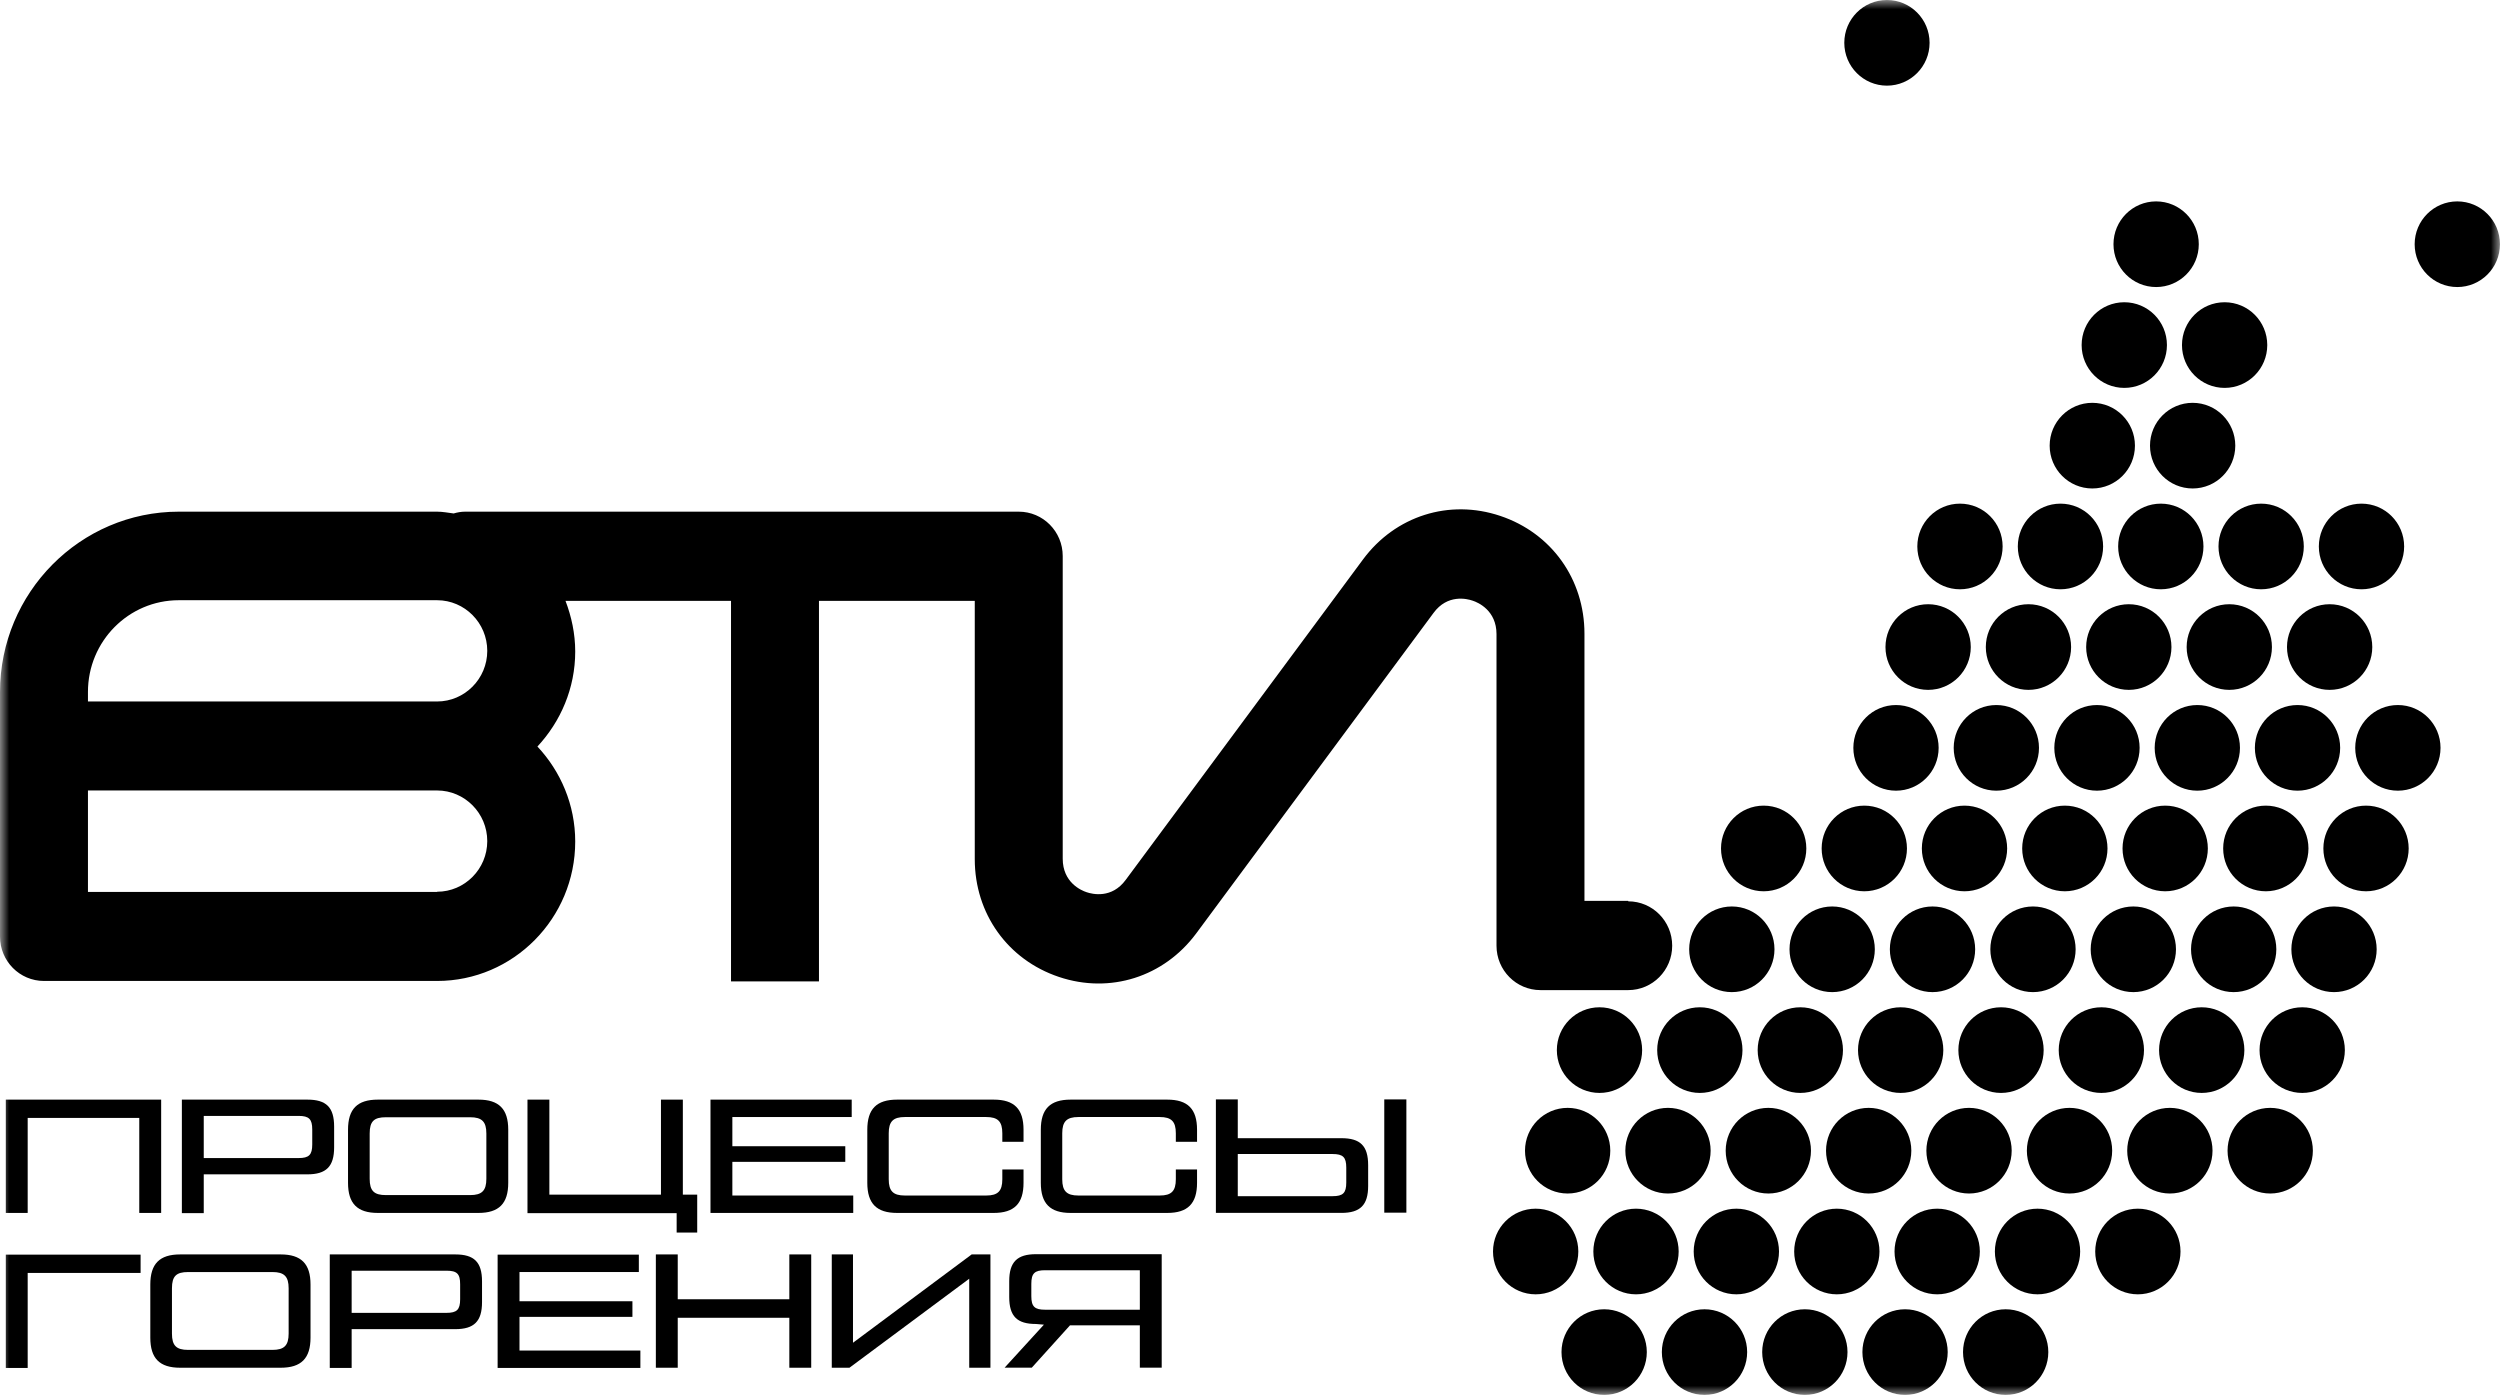 <svg width="138" height="77" viewBox="0 0 138 77" fill="none" xmlns="http://www.w3.org/2000/svg">
<g clip-path="url(#clip0_8061_33)">
<mask id="mask0_8061_33" style="mask-type:luminance" maskUnits="userSpaceOnUse" x="0" y="0" width="138" height="77">
<path d="M138 0H0V77H138V0Z" fill="white"/>
</mask>
<g mask="url(#mask0_8061_33)">
<path d="M110.713 76.999C112.013 76.999 113.067 75.941 113.067 74.635C113.067 73.33 112.013 72.272 110.713 72.272C109.413 72.272 108.359 73.33 108.359 74.635C108.359 75.941 109.413 76.999 110.713 76.999Z" fill="black"/>
<path d="M105.159 76.999C106.459 76.999 107.513 75.941 107.513 74.635C107.513 73.33 106.459 72.272 105.159 72.272C103.859 72.272 102.805 73.33 102.805 74.635C102.805 75.941 103.859 76.999 105.159 76.999Z" fill="black"/>
<path d="M99.628 76.999C100.928 76.999 101.982 75.941 101.982 74.635C101.982 73.33 100.928 72.272 99.628 72.272C98.327 72.272 97.273 73.33 97.273 74.635C97.273 75.941 98.327 76.999 99.628 76.999Z" fill="black"/>
<path d="M94.089 76.999C95.389 76.999 96.443 75.941 96.443 74.635C96.443 73.33 95.389 72.272 94.089 72.272C92.788 72.272 91.734 73.33 91.734 74.635C91.734 75.941 92.788 76.999 94.089 76.999Z" fill="black"/>
<path d="M88.55 76.999C89.85 76.999 90.904 75.941 90.904 74.635C90.904 73.33 89.85 72.272 88.55 72.272C87.249 72.272 86.195 73.33 86.195 74.635C86.195 75.941 87.249 76.999 88.55 76.999Z" fill="black"/>
<path d="M112.471 71.447C113.771 71.447 114.825 70.388 114.825 69.083C114.825 67.777 113.771 66.719 112.471 66.719C111.171 66.719 110.117 67.777 110.117 69.083C110.117 70.388 111.171 71.447 112.471 71.447Z" fill="black"/>
<path d="M106.933 71.447C108.233 71.447 109.287 70.388 109.287 69.083C109.287 67.777 108.233 66.719 106.933 66.719C105.632 66.719 104.578 67.777 104.578 69.083C104.578 70.388 105.632 71.447 106.933 71.447Z" fill="black"/>
<path d="M101.393 71.447C102.693 71.447 103.747 70.388 103.747 69.083C103.747 67.777 102.693 66.719 101.393 66.719C100.093 66.719 99.039 67.777 99.039 69.083C99.039 70.388 100.093 71.447 101.393 71.447Z" fill="black"/>
<path d="M95.847 71.447C97.147 71.447 98.201 70.388 98.201 69.083C98.201 67.777 97.147 66.719 95.847 66.719C94.546 66.719 93.492 67.777 93.492 69.083C93.492 70.388 94.546 71.447 95.847 71.447Z" fill="black"/>
<path d="M90.307 71.447C91.608 71.447 92.662 70.388 92.662 69.083C92.662 67.777 91.608 66.719 90.307 66.719C89.007 66.719 87.953 67.777 87.953 69.083C87.953 70.388 89.007 71.447 90.307 71.447Z" fill="black"/>
<path d="M119.777 65.882C121.077 65.882 122.131 64.824 122.131 63.518C122.131 62.213 121.077 61.154 119.777 61.154C118.476 61.154 117.422 62.213 117.422 63.518C117.422 64.824 118.476 65.882 119.777 65.882Z" fill="black"/>
<path d="M118.01 71.447C119.31 71.447 120.364 70.388 120.364 69.083C120.364 67.777 119.31 66.719 118.01 66.719C116.71 66.719 115.656 67.777 115.656 69.083C115.656 70.388 116.71 71.447 118.01 71.447Z" fill="black"/>
<path d="M114.238 65.882C115.538 65.882 116.592 64.824 116.592 63.518C116.592 62.213 115.538 61.154 114.238 61.154C112.937 61.154 111.883 62.213 111.883 63.518C111.883 64.824 112.937 65.882 114.238 65.882Z" fill="black"/>
<path d="M108.69 65.882C109.991 65.882 111.045 64.824 111.045 63.518C111.045 62.213 109.991 61.154 108.69 61.154C107.39 61.154 106.336 62.213 106.336 63.518C106.336 64.824 107.39 65.882 108.69 65.882Z" fill="black"/>
<path d="M103.151 65.882C104.451 65.882 105.505 64.824 105.505 63.518C105.505 62.213 104.451 61.154 103.151 61.154C101.851 61.154 100.797 62.213 100.797 63.518C100.797 64.824 101.851 65.882 103.151 65.882Z" fill="black"/>
<path d="M97.612 65.882C98.912 65.882 99.966 64.824 99.966 63.518C99.966 62.213 98.912 61.154 97.612 61.154C96.312 61.154 95.258 62.213 95.258 63.518C95.258 64.824 96.312 65.882 97.612 65.882Z" fill="black"/>
<path d="M92.073 65.882C93.373 65.882 94.427 64.824 94.427 63.518C94.427 62.213 93.373 61.154 92.073 61.154C90.773 61.154 89.719 62.213 89.719 63.518C89.719 64.824 90.773 65.882 92.073 65.882Z" fill="black"/>
<path d="M121.534 60.33C122.834 60.33 123.889 59.271 123.889 57.966C123.889 56.66 122.834 55.602 121.534 55.602C120.234 55.602 119.18 56.66 119.18 57.966C119.18 59.271 120.234 60.33 121.534 60.33Z" fill="black"/>
<path d="M115.995 60.33C117.295 60.33 118.349 59.271 118.349 57.966C118.349 56.66 117.295 55.602 115.995 55.602C114.695 55.602 113.641 56.66 113.641 57.966C113.641 59.271 114.695 60.33 115.995 60.33Z" fill="black"/>
<path d="M110.456 60.33C111.756 60.33 112.81 59.271 112.81 57.966C112.81 56.66 111.756 55.602 110.456 55.602C109.156 55.602 108.102 56.66 108.102 57.966C108.102 59.271 109.156 60.33 110.456 60.33Z" fill="black"/>
<path d="M104.916 60.33C106.216 60.33 107.271 59.271 107.271 57.966C107.271 56.66 106.216 55.602 104.916 55.602C103.616 55.602 102.562 56.66 102.562 57.966C102.562 59.271 103.616 60.33 104.916 60.33Z" fill="black"/>
<path d="M99.378 60.33C100.678 60.33 101.732 59.271 101.732 57.966C101.732 56.66 100.678 55.602 99.378 55.602C98.078 55.602 97.023 56.66 97.023 57.966C97.023 59.271 98.078 60.33 99.378 60.33Z" fill="black"/>
<path d="M93.831 60.33C95.131 60.33 96.185 59.271 96.185 57.966C96.185 56.66 95.131 55.602 93.831 55.602C92.531 55.602 91.477 56.66 91.477 57.966C91.477 59.271 92.531 60.33 93.831 60.33Z" fill="black"/>
<path d="M88.292 60.33C89.592 60.33 90.646 59.271 90.646 57.966C90.646 56.66 89.592 55.602 88.292 55.602C86.992 55.602 85.938 56.66 85.938 57.966C85.938 59.271 86.992 60.33 88.292 60.33Z" fill="black"/>
<path d="M86.534 65.882C87.834 65.882 88.888 64.824 88.888 63.518C88.888 62.213 87.834 61.154 86.534 61.154C85.234 61.154 84.18 62.213 84.18 63.518C84.18 64.824 85.234 65.882 86.534 65.882Z" fill="black"/>
<path d="M84.768 71.447C86.069 71.447 87.123 70.388 87.123 69.083C87.123 67.777 86.069 66.719 84.768 66.719C83.468 66.719 82.414 67.777 82.414 69.083C82.414 70.388 83.468 71.447 84.768 71.447Z" fill="black"/>
<path d="M128.838 54.765C130.138 54.765 131.192 53.706 131.192 52.401C131.192 51.095 130.138 50.037 128.838 50.037C127.538 50.037 126.484 51.095 126.484 52.401C126.484 53.706 127.538 54.765 128.838 54.765Z" fill="black"/>
<path d="M127.082 60.33C128.382 60.33 129.436 59.271 129.436 57.966C129.436 56.66 128.382 55.602 127.082 55.602C125.781 55.602 124.727 56.66 124.727 57.966C124.727 59.271 125.781 60.33 127.082 60.33Z" fill="black"/>
<path d="M125.316 65.882C126.616 65.882 127.67 64.824 127.67 63.518C127.67 62.213 126.616 61.154 125.316 61.154C124.016 61.154 122.961 62.213 122.961 63.518C122.961 64.824 124.016 65.882 125.316 65.882Z" fill="black"/>
<path d="M123.299 54.765C124.599 54.765 125.653 53.706 125.653 52.401C125.653 51.095 124.599 50.037 123.299 50.037C121.999 50.037 120.945 51.095 120.945 52.401C120.945 53.706 121.999 54.765 123.299 54.765Z" fill="black"/>
<path d="M117.76 54.765C119.06 54.765 120.114 53.706 120.114 52.401C120.114 51.095 119.06 50.037 117.76 50.037C116.46 50.037 115.406 51.095 115.406 52.401C115.406 53.706 116.46 54.765 117.76 54.765Z" fill="black"/>
<path d="M112.221 54.765C113.521 54.765 114.575 53.706 114.575 52.401C114.575 51.095 113.521 50.037 112.221 50.037C110.921 50.037 109.867 51.095 109.867 52.401C109.867 53.706 110.921 54.765 112.221 54.765Z" fill="black"/>
<path d="M106.675 54.765C107.975 54.765 109.029 53.706 109.029 52.401C109.029 51.095 107.975 50.037 106.675 50.037C105.374 50.037 104.32 51.095 104.32 52.401C104.32 53.706 105.374 54.765 106.675 54.765Z" fill="black"/>
<path d="M101.136 54.765C102.436 54.765 103.49 53.706 103.49 52.401C103.49 51.095 102.436 50.037 101.136 50.037C99.835 50.037 98.781 51.095 98.781 52.401C98.781 53.706 99.835 54.765 101.136 54.765Z" fill="black"/>
<path d="M95.597 54.765C96.897 54.765 97.951 53.706 97.951 52.401C97.951 51.095 96.897 50.037 95.597 50.037C94.296 50.037 93.242 51.095 93.242 52.401C93.242 53.706 94.296 54.765 95.597 54.765Z" fill="black"/>
<path d="M130.605 49.199C131.905 49.199 132.959 48.14 132.959 46.835C132.959 45.529 131.905 44.471 130.605 44.471C129.304 44.471 128.25 45.529 128.25 46.835C128.25 48.14 129.304 49.199 130.605 49.199Z" fill="black"/>
<path d="M125.073 49.199C126.373 49.199 127.427 48.14 127.427 46.835C127.427 45.529 126.373 44.471 125.073 44.471C123.773 44.471 122.719 45.529 122.719 46.835C122.719 48.14 123.773 49.199 125.073 49.199Z" fill="black"/>
<path d="M119.519 49.199C120.819 49.199 121.873 48.14 121.873 46.835C121.873 45.529 120.819 44.471 119.519 44.471C118.218 44.471 117.164 45.529 117.164 46.835C117.164 48.14 118.218 49.199 119.519 49.199Z" fill="black"/>
<path d="M113.979 49.199C115.28 49.199 116.334 48.14 116.334 46.835C116.334 45.529 115.28 44.471 113.979 44.471C112.679 44.471 111.625 45.529 111.625 46.835C111.625 48.14 112.679 49.199 113.979 49.199Z" fill="black"/>
<path d="M108.44 49.199C109.741 49.199 110.795 48.14 110.795 46.835C110.795 45.529 109.741 44.471 108.44 44.471C107.14 44.471 106.086 45.529 106.086 46.835C106.086 48.14 107.14 49.199 108.44 49.199Z" fill="black"/>
<path d="M102.909 49.199C104.21 49.199 105.264 48.14 105.264 46.835C105.264 45.529 104.21 44.471 102.909 44.471C101.609 44.471 100.555 45.529 100.555 46.835C100.555 48.14 101.609 49.199 102.909 49.199Z" fill="black"/>
<path d="M97.354 49.199C98.655 49.199 99.709 48.14 99.709 46.835C99.709 45.529 98.655 44.471 97.354 44.471C96.054 44.471 95 45.529 95 46.835C95 48.14 96.054 49.199 97.354 49.199Z" fill="black"/>
<path d="M132.362 43.646C133.663 43.646 134.717 42.587 134.717 41.282C134.717 39.976 133.663 38.918 132.362 38.918C131.062 38.918 130.008 39.976 130.008 41.282C130.008 42.587 131.062 43.646 132.362 43.646Z" fill="black"/>
<path d="M126.823 43.646C128.123 43.646 129.177 42.587 129.177 41.282C129.177 39.976 128.123 38.918 126.823 38.918C125.523 38.918 124.469 39.976 124.469 41.282C124.469 42.587 125.523 43.646 126.823 43.646Z" fill="black"/>
<path d="M121.292 43.646C122.593 43.646 123.646 42.587 123.646 41.282C123.646 39.976 122.593 38.918 121.292 38.918C119.992 38.918 118.938 39.976 118.938 41.282C118.938 42.587 119.992 43.646 121.292 43.646Z" fill="black"/>
<path d="M115.752 43.646C117.053 43.646 118.107 42.587 118.107 41.282C118.107 39.976 117.053 38.918 115.752 38.918C114.452 38.918 113.398 39.976 113.398 41.282C113.398 42.587 114.452 43.646 115.752 43.646Z" fill="black"/>
<path d="M110.198 43.646C111.498 43.646 112.552 42.587 112.552 41.282C112.552 39.976 111.498 38.918 110.198 38.918C108.898 38.918 107.844 39.976 107.844 41.282C107.844 42.587 108.898 43.646 110.198 43.646Z" fill="black"/>
<path d="M104.659 43.646C105.959 43.646 107.013 42.587 107.013 41.282C107.013 39.976 105.959 38.918 104.659 38.918C103.359 38.918 102.305 39.976 102.305 41.282C102.305 42.587 103.359 43.646 104.659 43.646Z" fill="black"/>
<path d="M128.596 38.081C129.896 38.081 130.95 37.023 130.95 35.718C130.95 34.412 129.896 33.353 128.596 33.353C127.296 33.353 126.242 34.412 126.242 35.718C126.242 37.023 127.296 38.081 128.596 38.081Z" fill="black"/>
<path d="M123.057 38.081C124.357 38.081 125.411 37.023 125.411 35.718C125.411 34.412 124.357 33.353 123.057 33.353C121.757 33.353 120.703 34.412 120.703 35.718C120.703 37.023 121.757 38.081 123.057 38.081Z" fill="black"/>
<path d="M117.51 38.081C118.81 38.081 119.864 37.023 119.864 35.718C119.864 34.412 118.81 33.353 117.51 33.353C116.21 33.353 115.156 34.412 115.156 35.718C115.156 37.023 116.21 38.081 117.51 38.081Z" fill="black"/>
<path d="M111.971 38.081C113.271 38.081 114.325 37.023 114.325 35.718C114.325 34.412 113.271 33.353 111.971 33.353C110.671 33.353 109.617 34.412 109.617 35.718C109.617 37.023 110.671 38.081 111.971 38.081Z" fill="black"/>
<path d="M106.433 38.081C107.733 38.081 108.787 37.023 108.787 35.718C108.787 34.412 107.733 33.353 106.433 33.353C105.132 33.353 104.078 34.412 104.078 35.718C104.078 37.023 105.132 38.081 106.433 38.081Z" fill="black"/>
<path d="M108.19 32.529C109.491 32.529 110.545 31.47 110.545 30.165C110.545 28.859 109.491 27.801 108.19 27.801C106.89 27.801 105.836 28.859 105.836 30.165C105.836 31.47 106.89 32.529 108.19 32.529Z" fill="black"/>
<path d="M130.355 32.529C131.655 32.529 132.709 31.47 132.709 30.165C132.709 28.859 131.655 27.801 130.355 27.801C129.054 27.801 128 28.859 128 30.165C128 31.47 129.054 32.529 130.355 32.529Z" fill="black"/>
<path d="M124.816 32.529C126.116 32.529 127.17 31.47 127.17 30.165C127.17 28.859 126.116 27.801 124.816 27.801C123.515 27.801 122.461 28.859 122.461 30.165C122.461 31.47 123.515 32.529 124.816 32.529Z" fill="black"/>
<path d="M119.276 32.529C120.577 32.529 121.631 31.47 121.631 30.165C121.631 28.859 120.577 27.801 119.276 27.801C117.976 27.801 116.922 28.859 116.922 30.165C116.922 31.47 117.976 32.529 119.276 32.529Z" fill="black"/>
<path d="M113.738 32.529C115.038 32.529 116.092 31.47 116.092 30.165C116.092 28.859 115.038 27.801 113.738 27.801C112.437 27.801 111.383 28.859 111.383 30.165C111.383 31.47 112.437 32.529 113.738 32.529Z" fill="black"/>
<path d="M121.034 26.964C122.334 26.964 123.388 25.906 123.388 24.6C123.388 23.295 122.334 22.236 121.034 22.236C119.734 22.236 118.68 23.295 118.68 24.6C118.68 25.906 119.734 26.964 121.034 26.964Z" fill="black"/>
<path d="M115.495 26.964C116.795 26.964 117.849 25.906 117.849 24.6C117.849 23.295 116.795 22.236 115.495 22.236C114.195 22.236 113.141 23.295 113.141 24.6C113.141 25.906 114.195 26.964 115.495 26.964Z" fill="black"/>
<path d="M122.799 21.412C124.099 21.412 125.153 20.353 125.153 19.047C125.153 17.742 124.099 16.684 122.799 16.684C121.499 16.684 120.445 17.742 120.445 19.047C120.445 20.353 121.499 21.412 122.799 21.412Z" fill="black"/>
<path d="M117.261 21.412C118.561 21.412 119.615 20.353 119.615 19.047C119.615 17.742 118.561 16.684 117.261 16.684C115.96 16.684 114.906 17.742 114.906 19.047C114.906 20.353 115.96 21.412 117.261 21.412Z" fill="black"/>
<path d="M104.159 4.728C105.459 4.728 106.513 3.669 106.513 2.364C106.513 1.058 105.459 0 104.159 0C102.859 0 101.805 1.058 101.805 2.364C101.805 3.669 102.859 4.728 104.159 4.728Z" fill="black"/>
<path d="M135.643 15.845C136.943 15.845 137.997 14.787 137.997 13.481C137.997 12.176 136.943 11.117 135.643 11.117C134.343 11.117 133.289 12.176 133.289 13.481C133.289 14.787 134.343 15.845 135.643 15.845Z" fill="black"/>
<path d="M119.018 15.845C120.319 15.845 121.373 14.787 121.373 13.481C121.373 12.176 120.319 11.117 119.018 11.117C117.718 11.117 116.664 12.176 116.664 13.481C116.664 14.787 117.718 15.845 119.018 15.845Z" fill="black"/>
<path d="M0.32 66.954V60.699H8.896V66.954H7.688V61.709H1.528V66.954H0.32Z" fill="black"/>
<path d="M10.039 66.954V60.699H16.968C18.005 60.699 18.444 61.118 18.444 62.189V63.334C18.444 64.393 18.005 64.824 16.968 64.824H11.247V66.966H10.039V66.954ZM11.247 63.925H16.48C17.053 63.925 17.236 63.753 17.236 63.174V62.349C17.236 61.77 17.053 61.598 16.48 61.598H11.247V63.925Z" fill="black"/>
<path d="M20.858 66.954C19.723 66.954 19.211 66.437 19.211 65.292V62.361C19.211 61.216 19.723 60.699 20.858 60.699H26.408C27.542 60.699 28.055 61.216 28.055 62.361V65.292C28.055 66.437 27.542 66.954 26.408 66.954H20.858ZM25.957 65.969C26.603 65.969 26.847 65.722 26.847 65.07V62.571C26.847 61.918 26.603 61.672 25.957 61.672H21.297C20.65 61.672 20.406 61.893 20.406 62.571V65.07C20.406 65.735 20.65 65.969 21.297 65.969H25.957Z" fill="black"/>
<path d="M29.117 66.954V60.699H30.325V65.944H36.485V60.699H37.693V65.944H38.486V68.037H37.351V66.966H29.117V66.954Z" fill="black"/>
<path d="M40.414 65.993H47.099V66.954H39.219V60.699H47.014V61.66H40.426V63.272H46.66V64.134H40.426V65.993H40.414Z" fill="black"/>
<path d="M49.522 66.954C48.387 66.954 47.875 66.437 47.875 65.292V62.361C47.875 61.216 48.387 60.699 49.522 60.699H54.852C55.987 60.699 56.499 61.216 56.499 62.361V63.026H55.328V62.558C55.328 61.906 55.084 61.66 54.438 61.66H49.949C49.302 61.66 49.058 61.906 49.058 62.558V65.095C49.058 65.747 49.302 65.993 49.949 65.993H54.438C55.084 65.993 55.328 65.747 55.328 65.095V64.553H56.499V65.292C56.499 66.437 55.987 66.954 54.852 66.954H49.522Z" fill="black"/>
<path d="M59.1 66.954C57.965 66.954 57.453 66.437 57.453 65.292V62.361C57.453 61.216 57.965 60.699 59.1 60.699H64.431C65.565 60.699 66.077 61.216 66.077 62.361V63.026H64.906V62.558C64.906 61.906 64.662 61.66 64.016 61.66H59.527C58.88 61.66 58.636 61.906 58.636 62.558V65.095C58.636 65.747 58.88 65.993 59.527 65.993H64.016C64.662 65.993 64.906 65.747 64.906 65.095V64.553H66.077V65.292C66.077 66.437 65.565 66.954 64.431 66.954H59.1Z" fill="black"/>
<path d="M67.117 60.685H68.325V62.828H74.046C75.083 62.828 75.522 63.246 75.522 64.318V65.463C75.522 66.522 75.083 66.952 74.046 66.952H67.117V60.698V60.685ZM68.325 63.702V66.029H73.558C74.131 66.029 74.314 65.857 74.314 65.278V64.453C74.314 63.874 74.131 63.702 73.558 63.702H68.325ZM76.412 60.685H77.632V66.94H76.412V60.685Z" fill="black"/>
<path d="M7.761 69.244V70.266H1.528V75.511H0.32V69.256H7.761V69.244Z" fill="black"/>
<path d="M9.944 75.499C8.809 75.499 8.297 74.981 8.297 73.837V70.906C8.297 69.761 8.809 69.244 9.944 69.244H15.494C16.628 69.244 17.141 69.761 17.141 70.906V73.837C17.141 74.981 16.628 75.499 15.494 75.499H9.944ZM15.043 74.514C15.689 74.514 15.933 74.267 15.933 73.615V71.115C15.933 70.463 15.689 70.217 15.043 70.217H10.383C9.736 70.217 9.492 70.438 9.492 71.115V73.615C9.492 74.28 9.736 74.514 10.383 74.514H15.043Z" fill="black"/>
<path d="M18.203 75.499V69.244H25.132C26.169 69.244 26.608 69.663 26.608 70.734V71.879C26.608 72.938 26.169 73.369 25.132 73.369H19.411V75.511H18.203V75.499ZM19.411 72.47H24.644C25.217 72.47 25.4 72.297 25.4 71.719V70.894C25.4 70.315 25.229 70.143 24.644 70.143H19.411V72.47Z" fill="black"/>
<path d="M28.664 74.55H35.349V75.51H27.469V69.256H35.264V70.216H28.676V71.829H34.91V72.691H28.676V74.55H28.664Z" fill="black"/>
<path d="M43.571 69.244H44.779V75.499H43.571V72.741H37.411V75.499H36.203V69.244H37.411V71.719H43.571V69.244Z" fill="black"/>
<path d="M53.648 69.244H54.672V75.499H53.501V70.586L46.89 75.499H45.914V69.244H47.085V74.12L53.636 69.244H53.648Z" fill="black"/>
<path d="M64.126 69.243V75.497H62.919V73.158H59.064L56.953 75.497H55.453L57.624 73.121L57.185 73.084C56.148 73.084 55.709 72.666 55.709 71.594V70.72C55.709 69.662 56.148 69.231 57.185 69.231H64.114L64.126 69.243ZM62.919 72.296V70.117H57.685C57.112 70.117 56.929 70.289 56.929 70.868V71.545C56.929 72.124 57.112 72.296 57.685 72.296H62.919Z" fill="black"/>
<path d="M89.877 49.729H87.462V34.979C87.462 31.975 85.645 29.426 82.815 28.478C79.997 27.53 77.02 28.478 75.24 30.879L62.138 48.571C61.37 49.618 60.297 49.359 59.979 49.249C59.674 49.15 58.662 48.707 58.662 47.402V30.694C58.662 29.34 57.576 28.244 56.234 28.244H25.677C25.458 28.244 25.251 28.281 25.043 28.343C24.738 28.306 24.445 28.244 24.128 28.244H9.868C4.428 28.244 0 32.713 0 38.205V51.699C0 53.053 1.086 54.149 2.427 54.149H24.128C28.337 54.149 31.752 50.689 31.752 46.454C31.752 44.422 30.947 42.575 29.666 41.209C30.947 39.83 31.752 37.995 31.752 35.964C31.752 34.979 31.545 34.031 31.216 33.169H40.352V54.173H45.207V33.169H53.807V47.426C53.807 50.431 55.624 52.979 58.455 53.927C61.272 54.875 64.249 53.927 66.03 51.526L79.131 33.834C79.899 32.787 80.973 33.046 81.29 33.157C81.595 33.255 82.607 33.698 82.607 35.004V52.203C82.607 53.558 83.693 54.654 85.035 54.654H89.877C91.219 54.654 92.305 53.558 92.305 52.203C92.305 50.849 91.219 49.753 89.877 49.753V49.729ZM4.855 38.192C4.855 35.397 7.099 33.132 9.868 33.132H24.128C25.653 33.132 26.897 34.388 26.897 35.927C26.897 37.466 25.653 38.722 24.128 38.722H4.855V38.18V38.192ZM24.128 49.236H4.855V43.634H24.128C25.653 43.634 26.897 44.89 26.897 46.429C26.897 47.968 25.653 49.224 24.128 49.224V49.236Z" fill="black"/>
</g>
</g>
<defs>
<clipPath id="clip0_8061_33">
<rect width="138" height="77" fill="white"/>
</clipPath>
</defs>
</svg>
